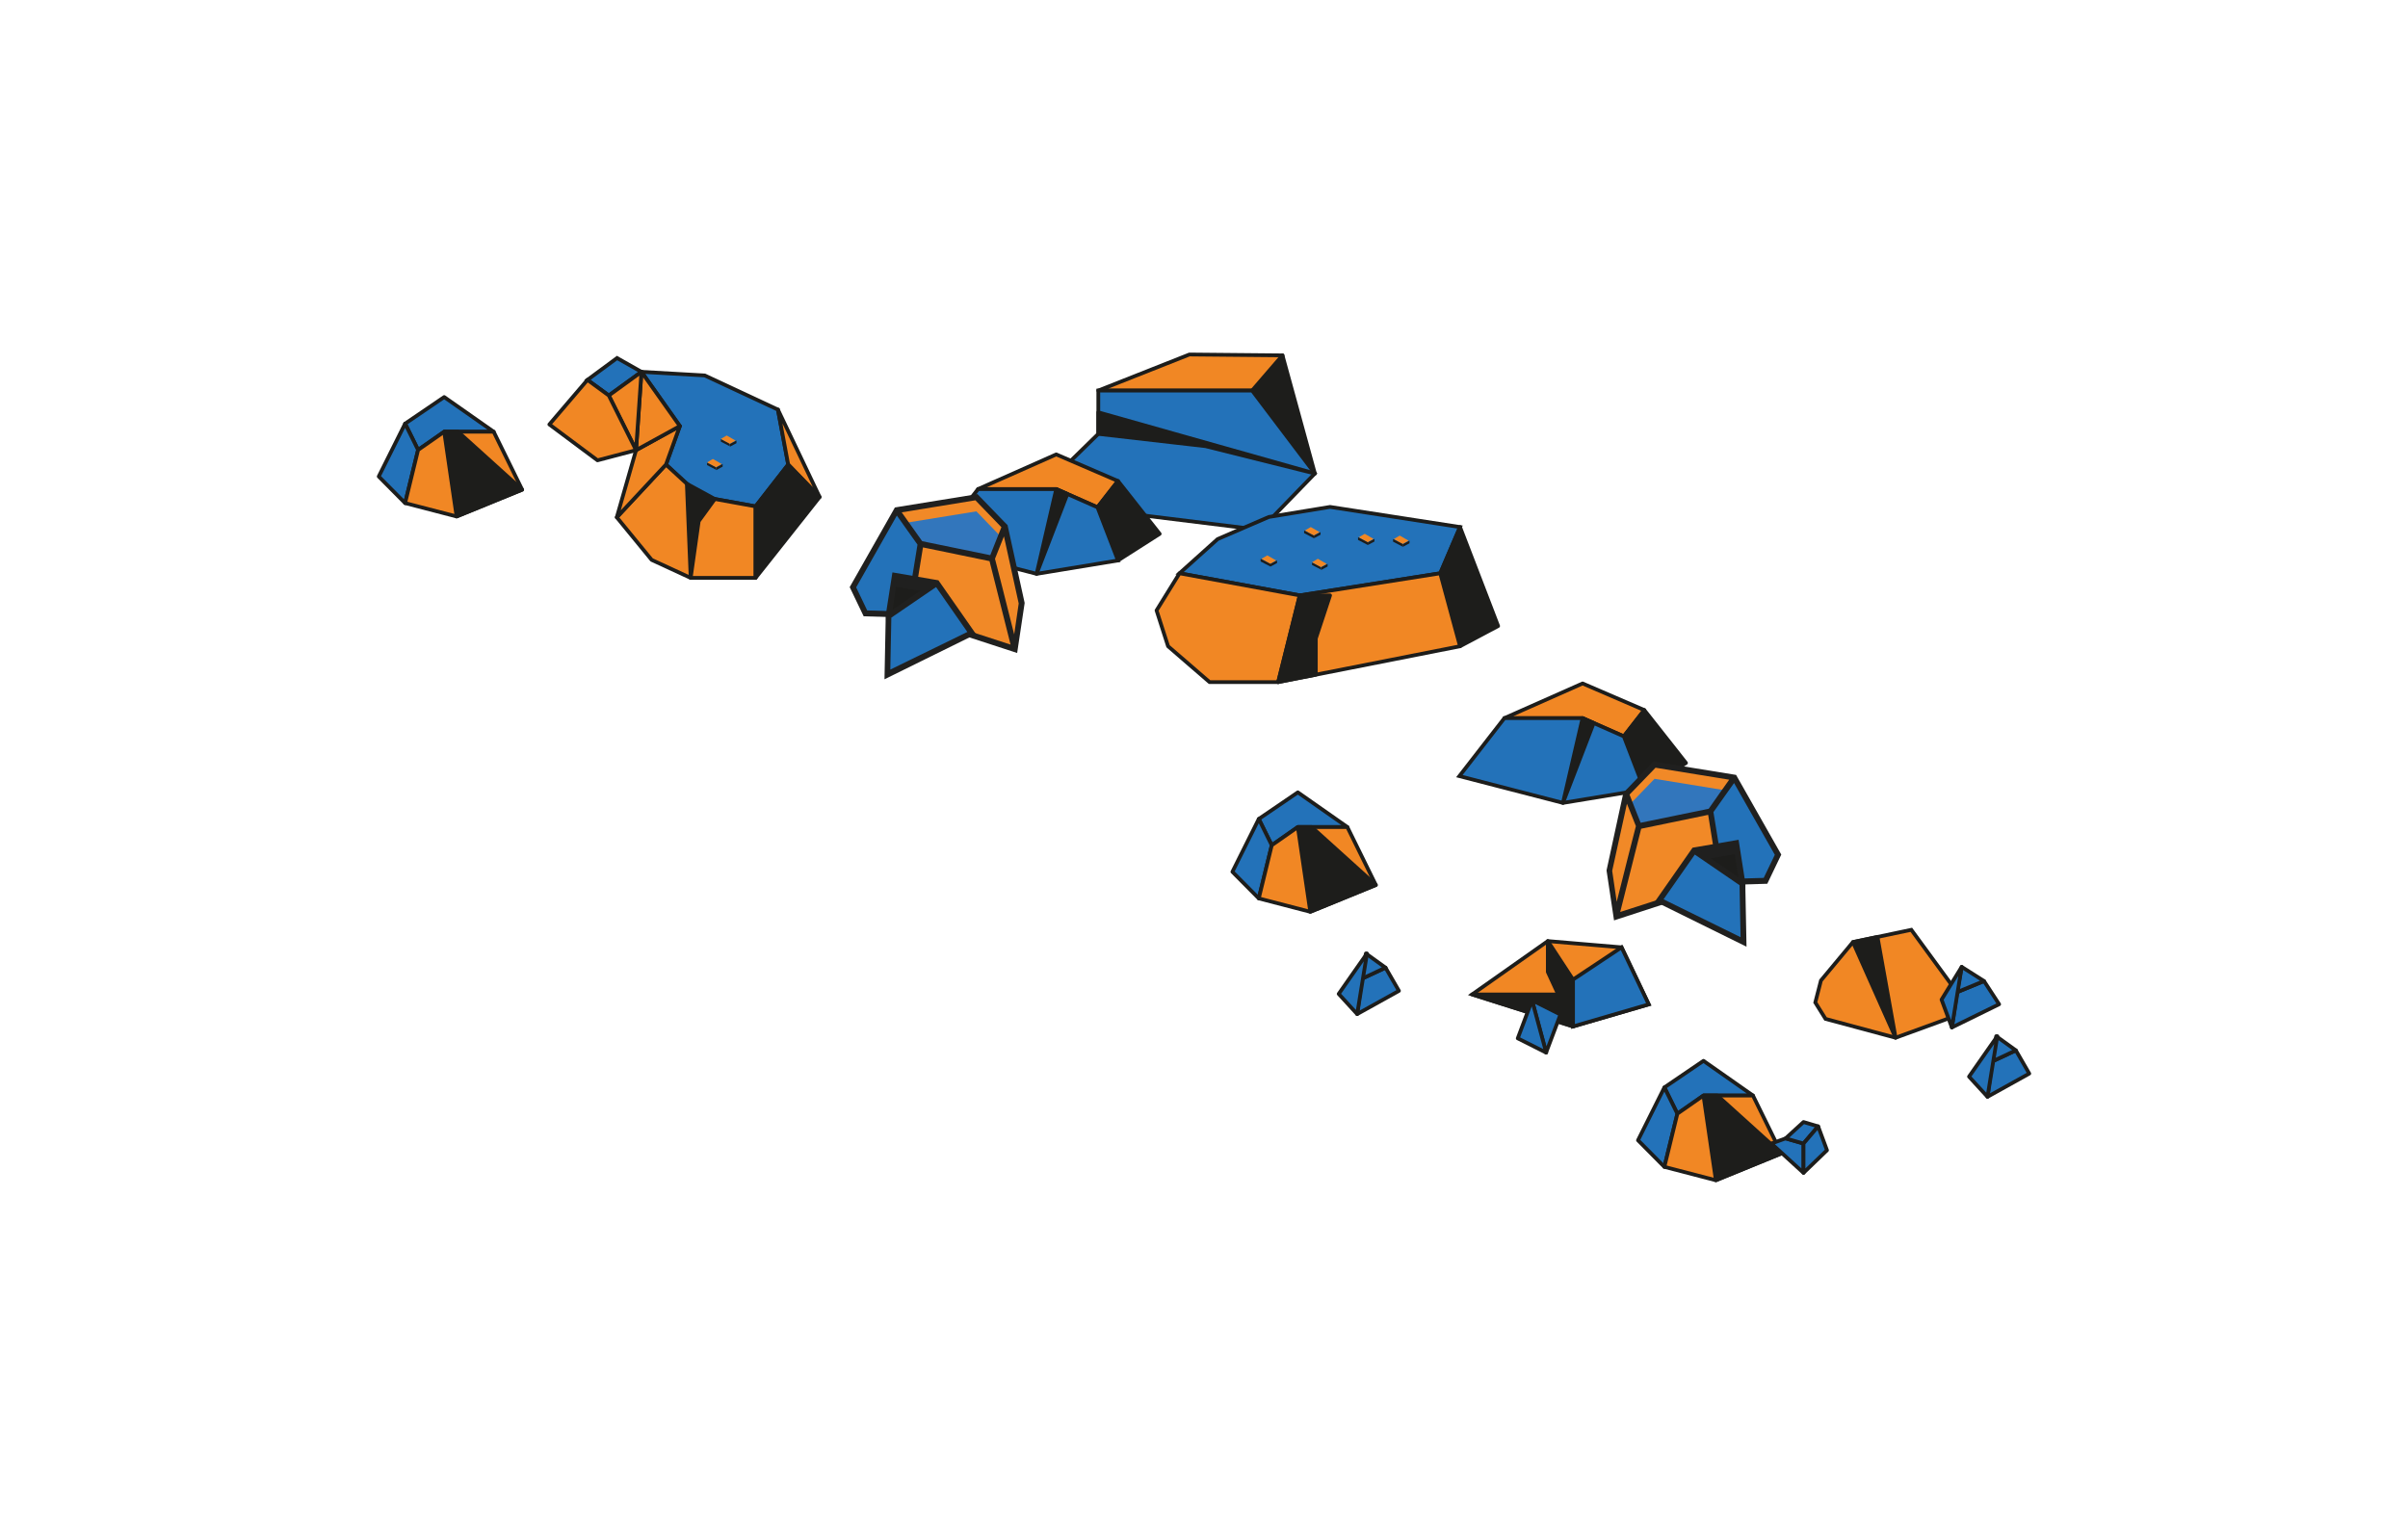 <svg xmlns="http://www.w3.org/2000/svg" viewBox="0 0 640 408"><defs><style>.cls-1,.cls-11,.cls-13{fill:#f18724;}.cls-1,.cls-13,.cls-2,.cls-3,.cls-4,.cls-5{stroke:#1d1d1b;}.cls-1,.cls-2,.cls-4,.cls-5{stroke-linejoin:round;}.cls-10,.cls-12,.cls-2{fill:#1d1d1b;}.cls-3,.cls-4,.cls-5,.cls-8{fill:#2372b9;}.cls-13,.cls-3{stroke-miterlimit:10;}.cls-4{stroke-linecap:round;}.cls-6{fill:#f18927;}.cls-7{fill:#3276bc;}.cls-9{fill:#20201f;}.cls-11,.cls-12{fill-rule:evenodd;}.cls-14{fill:none;}</style></defs><g id="_7-it_prozesse" data-name="7-it prozesse"><g id="_42-service_level_management" data-name="42-service level management"><polygon class="cls-1" points="316.12 94.24 291.91 103.82 319.88 103.82 340.86 103.82 340.86 94.47 316.12 94.24"/><polygon class="cls-2" points="349.47 125.87 340.86 94.47 332.79 103.82 349.47 125.87"/><polygon class="cls-3" points="349.47 125.87 332.79 103.82 291.91 103.82 291.91 115.34 281.15 125.87 302.46 136.85 334.94 140.86 349.47 125.87"/><polygon class="cls-2" points="291.91 115.34 320.42 118.61 349.47 125.87 291.91 109.61 291.91 115.34"/><polygon class="cls-1" points="259.95 130.02 280.73 130.02 291.69 134.86 297.14 127.87 280.73 120.8 259.95 130.02"/><polygon class="cls-2" points="291.69 134.86 297.14 148.99 308.22 141.92 297.14 127.87 291.69 134.86"/><polygon class="cls-3" points="259.95 130.02 247.99 145.43 275.51 152.55 297.14 148.99 291.69 134.86 280.73 130.02 259.95 130.02"/><polygon class="cls-2" points="283.69 131.32 275.51 152.55 280.73 130.02 283.69 131.32"/><polygon class="cls-4" points="131.21 114.77 118.06 114.77 111.12 119.61 107.67 112.62 118.06 105.55 131.21 114.77"/><polygon class="cls-5" points="111.12 119.61 107.67 133.74 100.66 126.67 107.67 112.62 111.12 119.61"/><polygon class="cls-1" points="131.21 114.77 138.78 130.18 121.36 137.3 107.67 133.74 111.12 119.61 118.06 114.77 131.21 114.77"/><polygon class="cls-2" points="118.06 114.77 121.36 137.3 138.78 130.18 121.73 114.77 118.06 114.77"/><polygon class="cls-4" points="358.1 219.86 344.94 219.86 338.01 224.7 334.56 217.71 344.94 210.64 358.1 219.86"/><polygon class="cls-5" points="338.01 224.7 334.56 238.83 327.55 231.76 334.56 217.71 338.01 224.7"/><polygon class="cls-1" points="358.1 219.86 365.67 235.27 348.25 242.39 334.56 238.83 338.01 224.7 344.94 219.86 358.1 219.86"/><polygon class="cls-2" points="344.94 219.86 348.25 242.39 365.67 235.27 348.61 219.86 344.94 219.86"/><polygon class="cls-6" points="267.05 139.98 263.66 148.49 244.66 144.59 238.3 135.62 259.51 132.18 267.05 139.98"/><polygon class="cls-7" points="267.04 143.74 263.64 152.25 244.65 148.35 238.29 139.38 259.5 135.94 267.04 143.74"/><polygon class="cls-8" points="238.3 135.62 226.68 156.11 230.01 163.06 241.6 163.39 244.66 144.59 238.3 135.62"/><polygon class="cls-6" points="263.66 148.49 269.72 172.55 241.6 163.39 244.66 144.59 263.66 148.49"/><polygon class="cls-6" points="267.05 139.98 271.54 160.4 269.72 172.55 263.66 148.49 267.05 139.98"/><path class="cls-9" d="M241.47,164.18l27.62,9,1.25.41.16-1.07,1.82-12.14,0-.15-4.43-20.17-.1-.47-1-1-7-7.25-21.13,3.43-.82.14-.43.77-11.58,20.4,3.72,7.76Zm-3.1-27.12,2.68,3.78,2.8,3.94-2.9,17.8-10.46-.3-2.94-6.14Zm26.18,7.11-1.36,3.42-18.09-3.72-2.88-4.06-2.56-3.61L259.24,133l6.91,7.15Zm5,24.48-3.1-12.3-2-7.8,1.13-2.84,1.25-3.12,3.92,17.84Zm-27.07-5.81,2.83-17.32L263,149.17l2.19,8.68,3.4,13.51Z"/><polygon class="cls-8" points="258.26 168.27 248.98 154.99 236.15 163.78 235.84 179.3 258.26 168.27"/><polygon class="cls-9" points="237.82 153.06 248.98 154.99 236.15 163.78 237.82 153.06"/><polygon class="cls-10" points="238.06 155.95 245.58 157.25 236.79 163.73 238.06 155.95"/><path class="cls-9" d="M259.42,168.58l-9.35-13.38-.65-.93-.61-.11-11.62-2-1.75,11.18-.06.39,0,1.57-.3,15.28Zm-12.48-13.14-9.76,6.69,1.28-8.16Zm1.85.63L257.1,168,236.63,178l.27-13.81Z"/><polygon class="cls-1" points="399.84 190.91 420.62 190.91 431.58 195.75 437.02 188.76 420.62 181.69 399.84 190.91"/><polygon class="cls-2" points="431.58 195.75 437.02 209.88 448.1 202.82 437.02 188.76 431.58 195.75"/><polygon class="cls-3" points="399.84 190.91 387.87 206.32 415.4 213.44 437.02 209.88 431.58 195.75 420.62 190.91 399.84 190.91"/><polygon class="cls-2" points="423.57 192.22 415.4 213.44 420.62 190.91 423.57 192.22"/><polygon class="cls-6" points="432.19 211.08 435.58 219.59 454.58 215.69 460.94 206.72 439.73 203.28 432.19 211.08"/><polygon class="cls-7" points="432.2 214.85 435.6 223.35 454.59 219.45 460.95 210.49 439.75 207.04 432.2 214.85"/><polygon class="cls-8" points="460.94 206.72 472.56 227.21 469.23 234.16 457.64 234.49 454.58 215.69 460.94 206.72"/><polygon class="cls-6" points="435.58 219.59 429.52 243.65 457.64 234.49 454.58 215.69 435.58 219.59"/><polygon class="cls-6" points="432.19 211.08 427.7 231.5 429.52 243.65 435.58 219.59 432.19 211.08"/><path class="cls-9" d="M469.71,234.94l3.72-7.76-11.58-20.41-.43-.77-.82-.13-21.13-3.43-7,7.25-1,1-.1.46L427,231.33l0,.14,1.82,12.14.16,1.07,1.25-.41,27.62-9Zm2-7.7-2.95,6.14-10.46.3-2.9-17.79,2.8-3.95,2.68-3.78Zm-38.61-16,6.91-7.15,19.58,3.18L457,210.92,454.14,215l-18.09,3.72-1.36-3.42Zm-4.61,20.26,3.92-17.84,1.25,3.12,1.13,2.84-2,7.81-3.1,12.3Zm2.13,10.94L434,229l2.19-8.69L454,216.62,456.78,234Z"/><polygon class="cls-8" points="440.98 239.38 450.26 226.1 463.1 234.89 463.4 250.4 440.98 239.38"/><polygon class="cls-9" points="461.42 224.16 450.26 226.1 463.1 234.89 461.42 224.16"/><polygon class="cls-10" points="461.18 227.05 453.66 228.36 462.45 234.83 461.18 227.05"/><path class="cls-9" d="M464.19,251.67l-.3-15.29,0-1.56-.06-.4-1.75-11.17-11.62,2-.61.1-.65.93-9.35,13.38Zm-3.41-26.6,1.28,8.16-9.76-6.69Zm1.56,10.25.27,13.82-20.47-10.07,8.31-11.89Z"/><polygon class="cls-3" points="180.69 113.27 177 123.5 186.21 131.97 200.82 134.62 209.49 123.5 206.76 108.89 187.3 99.81 170.49 98.85 180.69 113.27"/><polygon class="cls-1" points="200.82 134.62 200.82 153.63 183.57 153.63 173.2 148.84 163.93 137.52 177 123.5 186.21 131.97 200.82 134.62"/><polygon class="cls-1" points="163.93 137.52 169.05 119.67 180.69 113.27 177 123.5 163.93 137.52"/><polygon class="cls-1" points="169.05 119.67 170.49 98.85 180.69 113.27 169.05 119.67"/><polygon class="cls-3" points="170.49 98.85 164 95.18 156.13 100.99 161.81 105.14 170.49 98.85"/><polygon class="cls-1" points="169.05 119.67 161.81 105.14 170.49 98.85 169.05 119.67"/><polygon class="cls-1" points="156.13 100.99 146.01 112.83 158.8 122.37 169.05 119.67 161.81 105.14 156.13 100.99"/><polygon class="cls-1" points="206.76 108.89 217.84 132.13 209.49 123.5 206.76 108.89"/><polygon class="cls-2" points="200.82 153.63 217.84 132.13 209.49 123.5 200.82 134.62 200.82 153.63"/><polygon class="cls-2" points="189.99 132.66 182.55 128.6 183.57 153.63 185.7 138.56 189.99 132.66"/><polygon class="cls-3" points="353.5 134.76 337.23 137.43 323.62 143.31 313.5 152.4 345.45 158.28 382.79 152.4 388.05 140.11 353.5 134.76"/><polygon class="cls-2" points="382.79 152.4 388.05 171.8 398.17 166.42 388.05 140.11 382.79 152.4"/><polygon class="cls-1" points="345.45 158.28 339.71 181.33 388.05 171.8 382.79 152.4 345.45 158.28"/><polygon class="cls-1" points="313.5 152.4 307.39 162.27 310.45 171.8 321.48 181.33 339.71 181.33 345.45 158.28 313.5 152.4"/><polygon class="cls-2" points="349.72 179.36 349.72 169.73 353.5 158.28 345.45 158.28 339.71 181.33 349.72 179.36"/><polygon class="cls-11" points="335.27 148.55 336.83 147.64 339.16 148.98 337.59 149.91 335.27 148.55"/><polygon class="cls-12" points="335.05 148.55 335.05 149.26 337.67 150.62 337.67 149.91 335.05 148.55"/><polygon class="cls-12" points="339.41 149.69 339.41 148.98 337.67 149.91 337.67 150.62 339.41 149.69"/><polygon class="cls-11" points="346.82 141.02 348.38 140.11 350.71 141.45 349.14 142.38 346.82 141.02"/><polygon class="cls-12" points="346.61 141.02 346.61 141.73 349.22 143.09 349.22 142.38 346.61 141.02"/><polygon class="cls-12" points="350.97 142.16 350.97 141.45 349.22 142.38 349.22 143.09 350.97 142.16"/><polygon class="cls-11" points="348.71 149.47 350.26 148.55 352.6 149.89 351.02 150.82 348.71 149.47"/><polygon class="cls-12" points="348.71 149.55 348.71 150.18 351.04 151.39 351.04 150.76 348.71 149.55"/><polygon class="cls-12" points="352.85 150.6 352.85 149.89 351.11 150.82 351.11 151.53 352.85 150.6"/><polygon class="cls-11" points="370.47 143.29 372.02 142.38 374.36 143.72 372.79 144.65 370.47 143.29"/><polygon class="cls-12" points="370.25 143.29 370.25 144 372.87 145.36 372.87 144.65 370.25 143.29"/><polygon class="cls-12" points="374.61 144.43 374.61 143.72 372.87 144.65 372.87 145.36 374.61 144.43"/><polygon class="cls-11" points="361.16 142.82 362.72 141.91 365.05 143.25 363.48 144.18 361.16 142.82"/><polygon class="cls-12" points="360.94 142.82 360.94 143.53 363.56 144.89 363.56 144.18 360.94 142.82"/><polygon class="cls-12" points="365.3 143.96 365.3 143.25 363.56 144.18 363.56 144.89 365.3 143.96"/><polygon class="cls-11" points="187.92 122.92 189.47 122.01 191.81 123.35 190.24 124.28 187.92 122.92"/><polygon class="cls-12" points="187.92 123 187.92 123.64 190.25 124.85 190.25 124.21 187.92 123"/><polygon class="cls-12" points="192.06 124.06 192.06 123.35 190.32 124.28 190.32 124.99 192.06 124.06"/><polygon class="cls-11" points="191.59 116.68 193.14 115.77 195.48 117.11 193.91 118.04 191.59 116.68"/><polygon class="cls-12" points="191.59 116.76 191.59 117.4 193.92 118.61 193.92 117.97 191.59 116.76"/><polygon class="cls-12" points="195.73 117.82 195.73 117.11 193.99 118.04 193.99 118.75 195.73 117.82"/><polygon class="cls-4" points="361.96 260.19 368.25 257.24 371.81 263.41 360.71 269.58 361.96 260.19"/><polygon class="cls-4" points="361.96 260.19 363.02 253.47 368.25 257.24 361.96 260.19"/><polygon class="cls-4" points="355.8 264.22 363.32 253.47 360.71 269.58 355.8 264.22"/><polygon class="cls-4" points="529.49 282.18 535.78 279.23 539.34 285.4 528.24 291.57 529.49 282.18"/><polygon class="cls-4" points="529.49 282.18 530.55 275.46 535.78 279.23 529.49 282.18"/><polygon class="cls-4" points="523.33 286.21 530.85 275.46 528.24 291.57 523.33 286.21"/><polygon class="cls-4" points="465.9 291.23 452.75 291.23 445.81 296.07 442.36 289.08 452.75 282.01 465.9 291.23"/><polygon class="cls-5" points="445.81 296.07 442.36 310.2 435.35 303.13 442.36 289.08 445.81 296.07"/><polygon class="cls-1" points="465.9 291.23 473.47 306.64 456.05 313.76 442.36 310.2 445.81 296.07 452.75 291.23 465.9 291.23"/><polygon class="cls-2" points="452.75 291.23 456.05 313.76 473.47 306.64 456.42 291.23 452.75 291.23"/><polygon class="cls-13" points="411.38 250.18 391.26 264.36 418.08 272.87 438.2 267 430.98 251.84 411.38 250.18"/><polygon class="cls-2" points="411.38 250.18 411.38 258.38 418.08 272.87 418.08 260.41 411.38 250.18"/><polygon class="cls-3" points="418.08 260.41 430.98 251.84 438.2 267 418.08 272.87 418.08 260.41"/><polygon class="cls-2" points="391.26 264.36 414.14 264.36 418.08 272.87 391.26 264.36"/><polygon class="cls-13" points="483.97 260.66 492.48 250.44 507.99 247.18 523.68 268.62 503.81 275.87 485.19 270.86 482.47 266.5 483.97 260.66"/><polygon class="cls-2" points="503.81 275.87 499 249.07 492.48 250.44 503.81 275.87"/><polygon class="cls-4" points="414.73 269.7 407.17 265.91 410.92 279.83 414.73 269.7"/><polygon class="cls-4" points="403.39 276.03 410.95 279.83 407.19 265.91 403.39 276.03"/><polygon class="cls-4" points="470.8 304 474.58 302.63 479.34 304 479.34 311.79 470.8 304"/><polygon class="cls-4" points="474.58 302.63 479.34 298.28 483.23 299.43 479.34 304 474.58 302.63"/><polygon class="cls-4" points="483.23 299.43 485.58 305.78 479.34 311.79 479.34 304 483.23 299.43"/><polygon class="cls-4" points="520.17 263.75 527.31 260.8 531.33 266.97 518.77 273.14 520.17 263.75"/><polygon class="cls-4" points="520.17 263.75 521.38 257.03 527.31 260.8 520.17 263.75"/><polygon class="cls-4" points="518.77 273.14 516.03 265.74 521.38 257.03 518.77 273.14"/></g></g><g id="_0-regelwerke" data-name="0-regelwerke"><rect class="cls-14" x="-0.87" y="-0.12" width="640.16" height="408"/></g></svg>